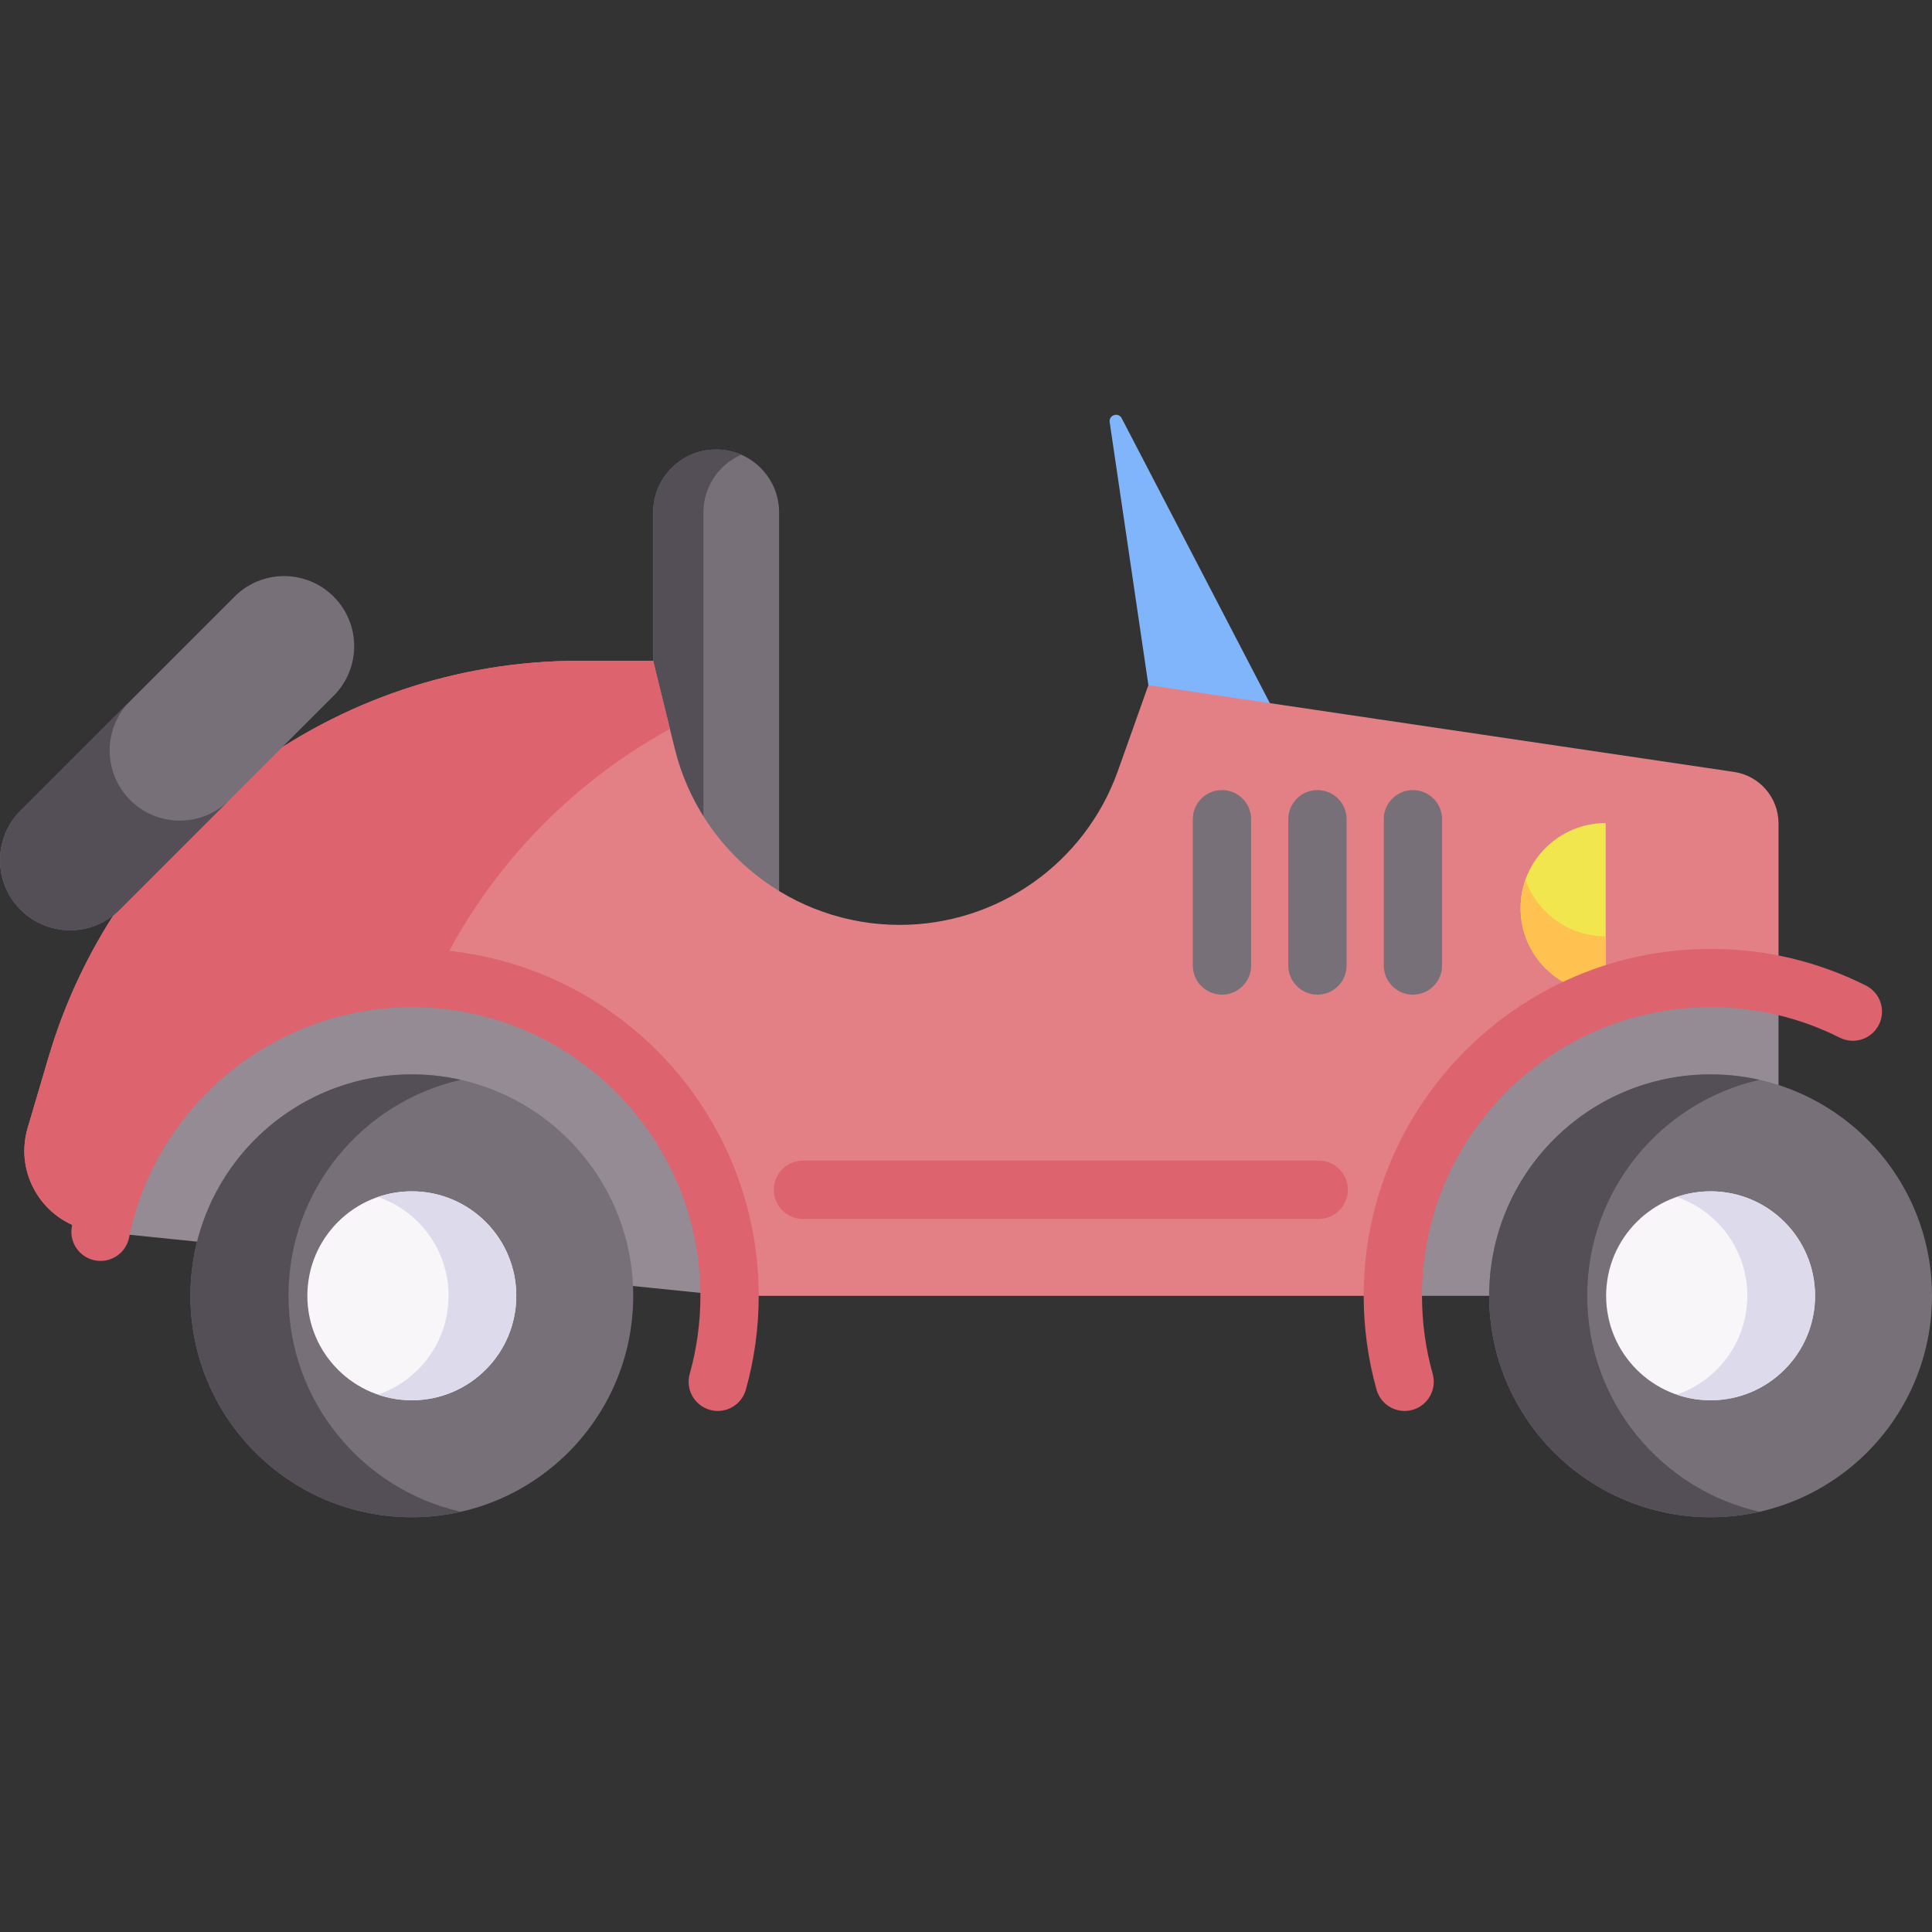 <svg id="Capa_1" enable-background="new 0 0 512 512" height="512" viewBox="0 0 512 512" width="512" xmlns="http://www.w3.org/2000/svg"><rect x="0" y="0" width="512" height="512" fill="#333333" stroke="none"/><g><path d="m193.344 343.413c41.021-46.505-37.7-121.637-84.205-121.637-40.692 0-74.643 66.296-82.494 104.667z" fill="#958b95"/><path d="m369.124 343.414c-24.791-46.502 20.164-109.305 66.677-109.305 6.171 0 29.727 25.767 35.527 27.024v82.281z" fill="#958b95"/><path d="m304.338 181.573-10.26-69.7c-.279-1.893 2.302-2.728 3.185-1.03l39.264 75.499-23.235 23.235" fill="#80b4fb"/><path d="m189.78 119.123c-9.217 0-16.689 7.472-16.689 16.689v127.593h33.379v-127.593c0-9.217-7.472-16.689-16.69-16.689z" fill="#787078"/><path d="m196.435 120.503c-5.903 2.575-10.024 8.468-10.024 15.309v127.598h-13.32v-127.598c0-9.21 7.469-16.689 16.689-16.689 2.369 0 4.615.495 6.655 1.38z" fill="#544f57"/><path d="m471.329 218.236v42.897c-5.8-1.267-11.826-1.937-18.008-1.937-46.503 0-84.207 37.705-84.207 84.207h-175.77c0-46.502-37.704-84.207-84.207-84.207-40.692 0-74.647 28.866-82.497 67.24-13.794-.845-23.21-14.299-19.305-27.547l5.511-18.656c18.409-62.337 75.646-105.12 140.64-105.12h19.604l5.728 23.282c3.379 13.712 11.219 25.394 21.747 33.646 10.518 8.241 23.735 13.062 37.859 13.062 25.961 0 49.119-16.339 57.824-40.795l8.087-22.736 155.197 22.993c6.779 1.01 11.797 6.821 11.797 13.671z" fill="#e28086"/><path d="m177.531 193.172c-26.877 14.742-48.872 37.767-62.233 66.251-2.04-.154-4.09-.226-6.16-.226-40.692 0-74.647 28.866-82.497 67.24-13.794-.845-23.21-14.299-19.306-27.547l5.512-18.656c18.409-62.337 75.646-105.12 140.64-105.12h19.604z" fill="#dd636e"/><g><circle cx="453.324" cy="343.4" fill="#787078" r="58.676"/><path d="m466.313 400.624c-4.177.95-8.526 1.446-12.995 1.446-32.401 0-58.671-26.27-58.671-58.671 0-32.411 26.27-58.681 58.671-58.681 4.468 0 8.818.496 12.995 1.446-26.151 5.915-45.676 29.292-45.676 57.235 0 27.933 19.524 51.311 45.676 57.225z" fill="#544f57"/><circle cx="453.324" cy="343.4" fill="#f9f6f9" r="27.683"/><path d="m481.007 343.4c0 15.283-12.39 27.684-27.684 27.684-3.141 0-6.163-.518-8.969-1.5 10.879-3.713 18.704-14.042 18.704-26.184 0-12.153-7.825-22.471-18.704-26.184 2.806-.982 5.828-1.5 8.969-1.5 15.293 0 27.684 12.39 27.684 27.684z" fill="#dddaec"/></g><g><circle cx="109.136" cy="343.4" fill="#787078" r="58.676"/><path d="m122.126 400.624c-4.177.95-8.526 1.446-12.995 1.446-32.401 0-58.671-26.27-58.671-58.671 0-32.411 26.27-58.681 58.671-58.681 4.468 0 8.818.496 12.995 1.446-26.152 5.915-45.676 29.293-45.676 57.236 0 27.932 19.524 51.31 45.676 57.224z" fill="#544f57"/><circle cx="109.136" cy="343.4" fill="#f9f6f9" r="27.683"/><path d="m136.819 343.4c0 15.283-12.39 27.684-27.684 27.684-3.141 0-6.163-.518-8.969-1.5 10.879-3.713 18.704-14.042 18.704-26.184 0-12.153-7.825-22.471-18.704-26.184 2.806-.982 5.828-1.5 8.969-1.5 15.294 0 27.684 12.39 27.684 27.684z" fill="#dddaec"/></g><path d="m323.833 263.594c-4.267 0-7.726-3.459-7.726-7.726v-38.763c0-4.267 3.459-7.726 7.726-7.726s7.726 3.459 7.726 7.726v38.763c.001 4.267-3.458 7.726-7.726 7.726z" fill="#787078"/><path d="m425.524 218.121c-12.455 0-22.552 10.097-22.552 22.552s10.097 22.552 22.552 22.552z" fill="#f1e64d"/><path d="m425.524 248.143v15.082c-12.455 0-22.551-10.096-22.551-22.561 0-2.648.453-5.182 1.298-7.531 3.091 8.747 11.446 15.01 21.253 15.01z" fill="#ffc250"/><path d="m349.137 263.594c-4.267 0-7.726-3.459-7.726-7.726v-38.763c0-4.267 3.459-7.726 7.726-7.726s7.726 3.459 7.726 7.726v38.763c0 4.267-3.459 7.726-7.726 7.726z" fill="#787078"/><path d="m374.44 263.594c-4.267 0-7.726-3.459-7.726-7.726v-38.763c0-4.267 3.459-7.726 7.726-7.726s7.726 3.459 7.726 7.726v38.763c0 4.267-3.459 7.726-7.726 7.726z" fill="#787078"/><path d="m349.472 323.026h-136.689c-4.267 0-7.726-3.459-7.726-7.726s3.459-7.726 7.726-7.726h136.689c4.267 0 7.726 3.459 7.726 7.726s-3.459 7.726-7.726 7.726z" fill="#dd636e"/><g><path d="m88.422 158.113c7.255 7.255 7.255 19.016 0 26.271l-56.71 56.71c-7.254 7.254-19.016 7.254-26.271 0-7.254-7.254-7.254-19.016 0-26.271l56.71-56.71c7.255-7.254 19.017-7.254 26.271 0z" fill="#787078"/><path d="m60.774 212.029-29.065 29.065c-7.255 7.255-19.013 7.255-26.268 0-3.627-3.628-5.441-8.384-5.441-13.134 0-4.749 1.814-9.506 5.441-13.134l29.065-29.065c-3.628 3.628-5.442 8.385-5.441 13.134 0 4.75 1.814 9.506 5.441 13.134 7.256 7.255 19.013 7.255 26.268 0z" fill="#544f57"/></g><g fill="#dd636e"><path d="m190.226 373.917c-.691 0-1.392-.094-2.091-.289-4.109-1.152-6.505-5.417-5.353-9.526 1.879-6.702 2.832-13.668 2.832-20.702 0-42.171-34.308-76.478-76.479-76.478-36.175 0-67.685 25.679-74.925 61.057-.855 4.181-4.938 6.877-9.118 6.021-4.181-.855-6.876-4.938-6.021-9.118 8.704-42.538 46.581-73.412 90.063-73.412 50.691 0 91.932 41.24 91.932 91.931 0 8.446-1.146 16.815-3.407 24.875-.954 3.409-4.056 5.641-7.433 5.641z"/><path d="m372.234 373.917c-3.377 0-6.479-2.231-7.435-5.642-2.261-8.06-3.407-16.43-3.407-24.875 0-50.691 41.24-91.931 91.932-91.931 14.469 0 28.32 3.268 41.167 9.712 3.814 1.913 5.355 6.556 3.442 10.371-1.913 3.814-6.556 5.354-10.37 3.442-10.678-5.356-22.197-8.072-34.238-8.072-42.171 0-76.479 34.308-76.479 76.478 0 7.035.953 14 2.832 20.702 1.152 4.109-1.244 8.374-5.353 9.526-.698.195-1.4.289-2.091.289z"/></g></g></svg>